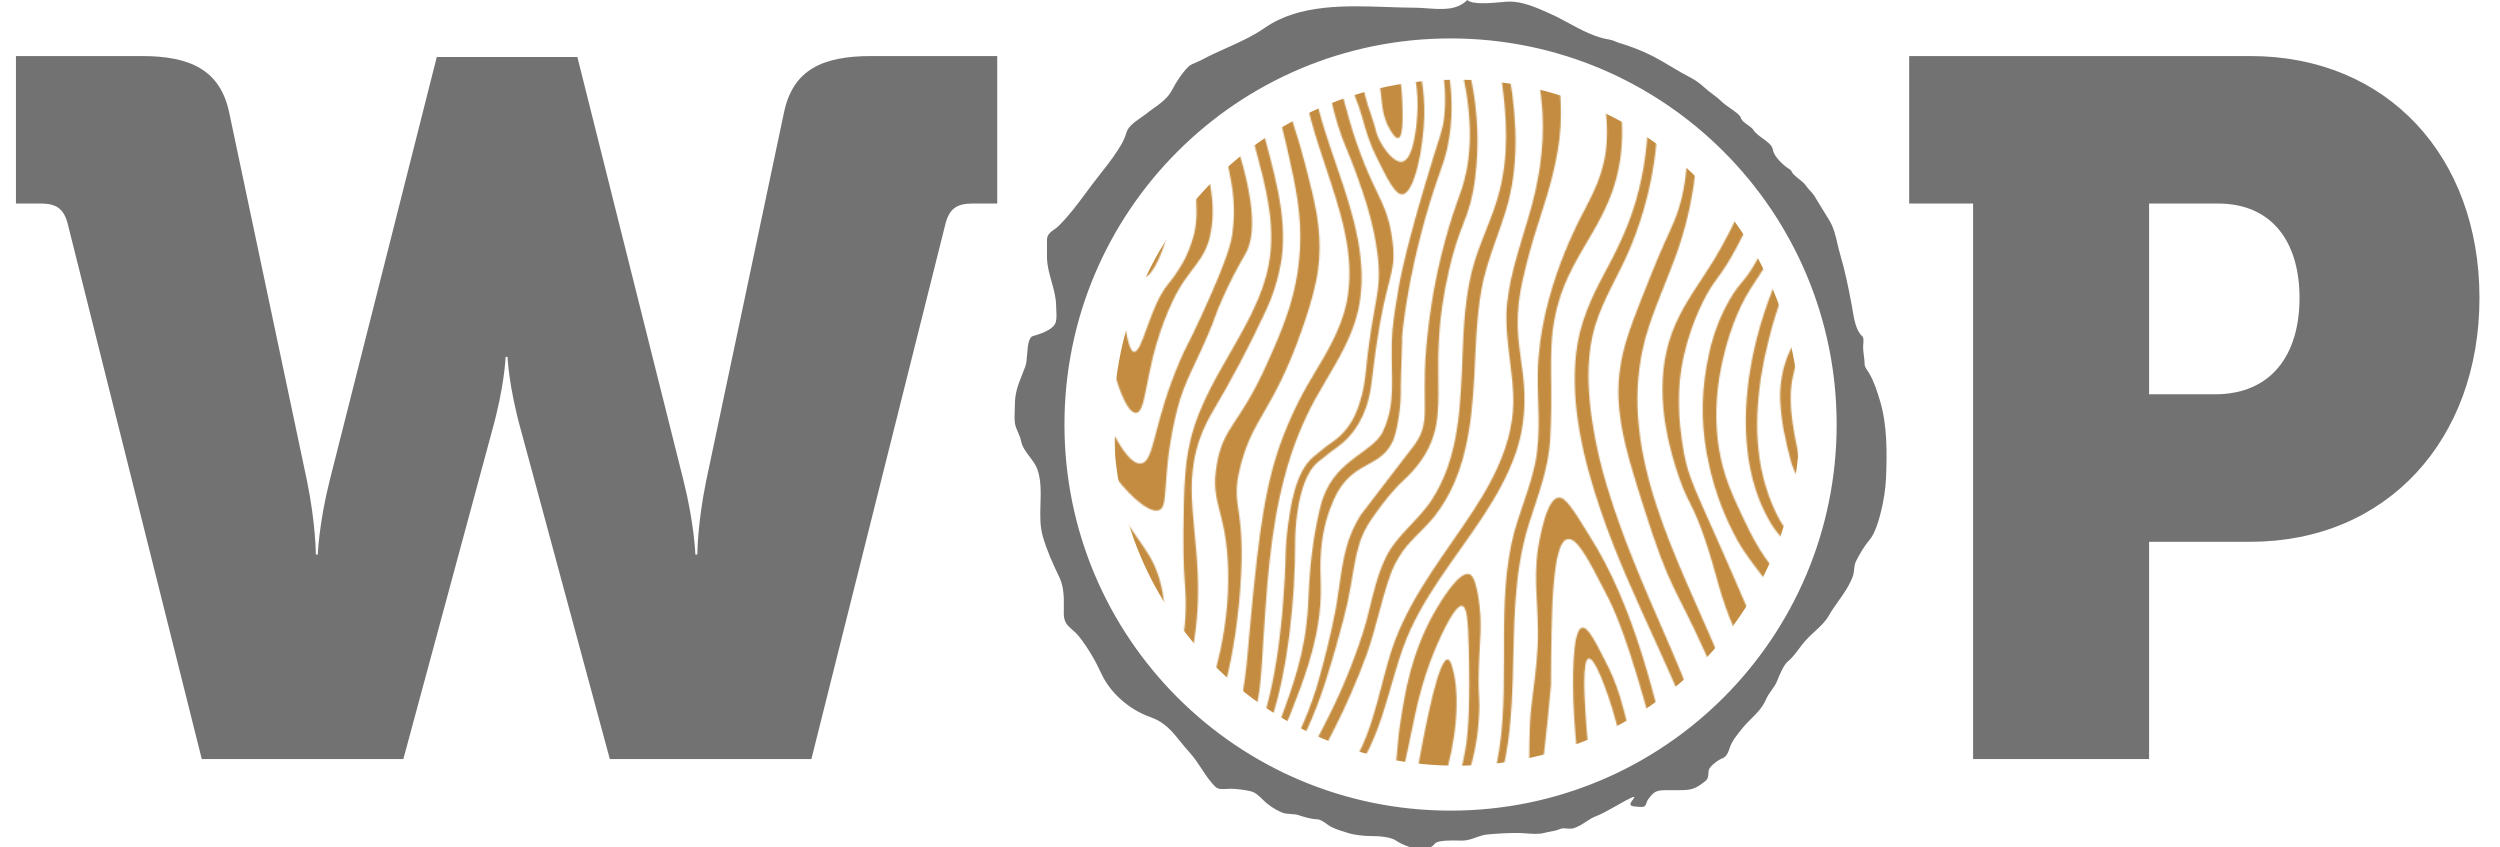 <svg width="1850" height="627" viewBox="0 0 1850 627" fill="none" xmlns="http://www.w3.org/2000/svg">
<path d="M149.315 561.712L50.361 166.623C47.451 154.254 41.63 150.616 29.988 150.616H11.798V41.476H104.932C140.584 41.476 163.14 51.662 169.688 83.677L227.169 355.8C233.718 387.815 233.718 410.371 233.718 410.371H235.173C235.173 410.371 235.9 387.815 243.904 355.8L323.213 42.203H427.26L505.841 355.8C513.845 387.815 514.573 410.371 514.573 410.371H516.028C516.028 410.371 516.028 387.815 522.576 355.8L580.057 83.677C586.605 51.662 608.433 41.476 644.814 41.476H737.947V150.616H719.757C708.115 150.616 702.294 154.254 699.384 166.623L600.43 561.712H451.271L385.787 319.42C376.328 285.95 375.6 264.122 375.6 264.122H374.145C374.145 264.122 373.417 285.95 363.959 319.42L298.474 561.712H149.315Z" fill="#727272"/>
<mask id="mask0_45343_2690" style="mask-type:alpha" maskUnits="userSpaceOnUse" x="825" y="58" width="508" height="519">
<g clip-path="url(#clip0_45343_2690)">
<path d="M1315.92 102.537C1309.34 110.465 1308.31 112.921 1290.77 149.291C1283.74 163.874 1276.74 178.524 1268.3 192.343C1258.65 208.133 1247.24 222.944 1239.75 240.036C1224.23 275.535 1229.72 314.79 1241.56 350.516C1249.46 374.397 1252.86 371.512 1263.6 404.904C1271.13 428.288 1272.62 440.389 1283.21 465.276C1285.98 471.742 1290.37 480.127 1299.18 496.897C1312.24 521.77 1316.22 527.043 1323.11 529.404C1326.19 530.371 1329.41 530.793 1332.62 530.652L1332.62 523.595C1329.5 521.76 1326.71 519.391 1324.37 516.592C1318.05 509.334 1314.68 500.332 1310.91 491.571L1284.58 430.676C1252.83 357.305 1248.94 355.547 1244.55 325.643C1240.6 298.624 1243.1 279.747 1244.2 272.798C1247.06 255.744 1252.39 239.216 1259.99 223.749C1268.83 205.611 1272.39 207.047 1285.62 182.093C1292.62 168.878 1298.86 155.261 1305.48 141.845C1312.01 128.59 1318.9 115.577 1327.36 103.543C1329.14 101.007 1330.91 98.673 1332.62 96.486L1332.62 86.169C1326.51 91.014 1320.91 96.5 1315.92 102.537Z" fill="#575756"/>
<path d="M1319.59 148.152C1315.51 158.979 1308.47 177.412 1299.95 192.801C1290.74 209.45 1288.11 207.558 1279.67 222.195C1268.35 241.93 1264.85 260.068 1262.86 270.988C1258.51 295.341 1259.18 320.349 1264.81 344.427C1269.09 363.974 1276.19 382.768 1285.87 400.197C1291.23 409.83 1299.23 420.093 1315.25 440.619C1320.29 447.328 1326.13 453.375 1332.62 458.623L1332.62 441.048C1329 438.149 1325.53 435.059 1322.23 431.792C1304.98 414.753 1296.55 397.286 1289.42 382.153C1281.99 366.335 1275.27 352.182 1271.97 331.494C1266.88 299.484 1273.21 272.88 1276.13 261.074C1278.41 251.826 1281.37 242.766 1284.99 233.974C1294.45 211.167 1301.13 208.175 1314.32 182.256C1317.38 176.165 1321.75 165.62 1330.52 144.53L1332.62 139.405L1332.62 120.999C1331.41 122.904 1330.22 124.862 1329.11 126.794C1325.33 133.618 1322.15 140.764 1319.59 148.152Z" fill="#575756"/>
<path d="M1292.98 332.315C1295.06 351.688 1300.47 370.846 1310.58 387.522C1314.74 394.404 1323.41 404.962 1332.62 408.504L1332.62 401.997C1320.65 395.45 1313.04 378.238 1308.79 366.391C1296.57 332.369 1299.02 294.71 1306.83 259.963C1310.63 243.072 1315.45 226.155 1322.62 210.324C1325.46 204.189 1328.8 198.313 1332.62 192.763L1332.62 178.005C1323.13 188.483 1316.42 202.275 1311.5 214.886C1297.28 251.256 1288.78 293.087 1292.98 332.315Z" fill="#575756"/>
<path d="M1322.31 264.883C1318.28 275.891 1316.66 287.662 1317.54 299.375C1318.33 312.979 1321.4 326.328 1324.77 339.475C1326.23 345.15 1328.4 351.456 1332.67 355.333L1332.67 344.479C1330.93 339.314 1330.26 333.264 1329.5 329.494C1327.21 318.345 1325.18 307.13 1325.14 295.686C1324.94 285.912 1326.64 276.194 1330.11 267.083C1330.86 265.279 1331.69 263.515 1332.62 261.797L1332.62 247.04C1327.88 252.017 1324.55 259.06 1322.31 264.883Z" fill="#575756"/>
<path d="M1244.43 146.571C1239.83 165.246 1235.88 168.224 1222.06 202.623C1210.99 230.179 1204.31 246.788 1200.78 262.256C1192.47 298.748 1201.65 328.987 1216.13 374.641C1236.47 438.769 1238.85 431.968 1262 483.404C1275.48 513.362 1287.19 543.99 1293.75 576.175L1298.83 576.175C1294.16 539.59 1280.21 504.574 1265.64 471.035C1234.65 399.729 1194.14 322.239 1219.88 242.629C1225.85 224.142 1233.9 206.473 1240.48 188.281C1247.17 169.64 1251.76 150.287 1254.16 130.593C1256.52 110.73 1257.45 90.718 1256.92 70.718L1256.69 58.831L1248.79 58.831C1249.18 65.539 1249.49 72.247 1249.55 78.955C1249.8 108.202 1248.21 131.653 1244.43 146.571Z" fill="#575756"/>
<path d="M1210.6 148.476C1204.94 168.13 1196.19 185.826 1186.51 203.723C1176.69 221.928 1168.73 240.375 1166.36 261.183C1161.92 300.21 1172.03 341.048 1184.49 377.687C1207.49 445.424 1244.89 507.606 1265.66 576.242L1270.56 576.242C1261.53 539.483 1247.31 504.722 1232.16 469.988C1216.6 434.302 1200.87 398.495 1189.58 361.105C1183.86 342.601 1179.72 323.627 1177.21 304.396C1174.57 283.118 1174.24 261.237 1180.56 240.576C1186.62 220.828 1198 203.293 1205.98 184.364C1213.71 166.041 1219.36 146.88 1222.83 127.252C1226.27 107.951 1227.49 88.308 1226.47 68.719C1226.29 65.418 1225.95 62.131 1225.63 58.831L1218.1 58.831C1218.88 66.062 1219.42 73.334 1219.5 80.618C1219.94 103.567 1216.94 126.451 1210.6 148.476Z" fill="#575756"/>
<path d="M1270.36 90.278C1269.05 96.986 1269.4 103.855 1268.59 110.603C1267.9 116.291 1267.01 122.288 1270.56 126.595C1271.45 127.806 1272.66 128.736 1274.05 129.278C1282.21 132.028 1293.94 115.969 1297.41 110.63C1304.38 100.018 1308.47 87.434 1310.91 74.93C1311.95 69.564 1312.64 64.197 1313.22 58.831L1306.77 58.831C1306.27 62.346 1305.38 67.618 1303.82 74.353C1299.64 92.371 1285.8 108.859 1281 106.994C1277.05 105.492 1281 92.787 1279.93 69.054C1279.76 65.485 1279.49 62.078 1279.14 58.831L1271.42 58.831C1272.39 74.192 1271.61 83.892 1270.36 90.278Z" fill="#575756"/>
<path d="M1222.05 508.025C1213.26 476.364 1202.67 444.836 1187.38 415.751C1183.84 409.043 1181.07 404.32 1175.35 395.05C1164.12 376.885 1158.41 367.816 1153.48 368.218C1145.89 368.916 1141.81 387.711 1139.89 396.526C1134 423.653 1137.91 440.409 1138.11 467.013C1138.24 482.709 1136.62 495.548 1133.38 521.227C1131.11 539.284 1132.15 557.879 1131.29 576.124L1140.33 576.124C1144.28 545.804 1147.7 507.435 1147.7 506.912C1148.03 453.852 1148.35 401.329 1159.99 398.941C1166.95 397.505 1175.7 414.53 1186.84 436.183C1191.18 444.622 1200 458.869 1217.86 522.26C1221.97 536.802 1225.76 551.426 1229.55 566.062C1230.42 569.457 1231.24 572.77 1231.96 576.124L1238.98 576.124C1237.96 571.161 1236.75 566.304 1235.66 561.743C1231.35 543.819 1226.98 525.842 1222.05 508.025Z" fill="#575756"/>
<path d="M1198.6 514.969C1195.78 505.86 1192.11 497.046 1187.65 488.647C1180.21 474.09 1174.92 463.747 1170.83 464.498C1162.93 465.933 1164.02 508.153 1164.25 517.853C1164.67 533.818 1166.8 556.518 1169.25 576.226L1178.23 576.226C1176.91 566.043 1174.34 546.295 1173.28 528.626C1172.5 515.961 1170.83 488.298 1175.58 487.305C1179.09 486.567 1184.69 500.721 1186.31 504.866C1195 526.895 1201.17 553.593 1205.35 576.226L1212.3 576.226C1210.88 566.834 1209.25 557.564 1207.22 548.361C1204.75 537.1 1201.88 525.97 1198.6 514.969Z" fill="#575756"/>
<path d="M1188.72 108.47C1186.58 129.546 1178.45 143.673 1172.46 155.546C1170.63 159.195 1139.43 214.751 1138.02 274.411C1137.49 296.937 1140.65 319.878 1136.16 342.162C1132.12 362.473 1123 381.309 1118.66 401.554C1106.48 457.713 1120.14 520.808 1104.94 576.202L1110.42 576.202C1117 552.563 1118.64 527.167 1119.43 502.696C1120.64 464.528 1119.68 425.233 1131.16 388.433C1137.74 367.29 1145.93 347.421 1147.13 324.976C1148.88 291.919 1147.13 280.623 1148.02 257.266C1150.8 188.254 1194.55 173.43 1199.92 109.422C1201.28 92.426 1199.78 75.318 1195.51 58.831L1183.22 58.831C1183.93 61.192 1184.65 63.58 1185.27 66.143C1188.78 79.948 1189.95 94.264 1188.72 108.47Z" fill="#575756"/>
<path d="M1094.36 530.908C1095.45 515.882 1093.74 517.331 1094.24 497.234C1094.82 474.091 1097.35 461.842 1093.86 441.303C1091.52 427.498 1089.07 425.499 1087.28 424.895C1079.46 422.279 1065.09 446.857 1062.4 451.472C1043.46 483.858 1039.24 517.21 1037.21 528.6C1034.94 541.318 1034.05 554.09 1032.87 566.996C1032.59 570.055 1032.25 573.114 1031.79 576.173L1037.05 576.173C1039.41 565.963 1042.17 552.95 1045.55 536.475C1049.07 519.343 1054.12 496.496 1066.61 470.066C1076.91 448.198 1080.84 448.131 1081.98 448.386C1085.32 449.138 1086.37 457.684 1086.9 479.726C1087.83 519.195 1086.73 538.581 1085.02 550.548C1083.82 559.253 1081.85 567.83 1079.13 576.173L1085.36 576.173C1086.03 574.402 1086.67 572.577 1087.29 570.659C1091.32 557.774 1093.69 544.413 1094.36 530.908Z" fill="#575756"/>
<path d="M1131.75 158.484C1125.56 179.762 1118.06 200.798 1115.42 222.975C1112.79 246.224 1118.68 268.32 1119.78 291.396C1121.53 328.222 1102.67 360.125 1082.66 389.211C1061.76 419.719 1039.58 448.939 1028.55 484.974C1019.34 515.093 1014.24 552.375 992.708 576.202L998.75 576.202C1021.42 550.417 1027.09 509.847 1038.65 478.333C1051.72 442.62 1076.95 413.387 1097.47 382.074C1107.24 367.169 1116.1 351.566 1121.89 334.582C1128.36 315.585 1129.34 296.293 1126.89 276.437C1125.44 264.779 1123.38 253.174 1123.07 241.408C1122.92 229.56 1124.25 217.74 1127.02 206.232C1131.56 186.215 1135.67 173.524 1139.57 161.355C1145.84 141.755 1153.29 118.424 1154.82 93.444C1155.46 81.889 1155.01 70.297 1153.47 58.831L1138.53 58.831C1140.08 67.47 1141.08 76.205 1141.51 84.979C1142.68 110.107 1138.75 134.47 1131.75 158.484Z" fill="#575756"/>
<path d="M961.989 184.122C960.186 218.722 948.642 244.494 937.467 269.353C917.064 314.847 905.586 314.967 900.532 343.141C895.109 373.3 907.64 376.681 908.798 421.436C909.956 466.192 898.465 501.288 891.371 522.337C885.093 540.964 877.185 558.978 867.743 576.162L878.103 576.162C883.695 566.673 888.719 556.848 893.148 546.741C898.478 534.532 912.892 499.315 917.67 437.106C922.751 371.623 909.456 377.083 918.262 343.731C927.608 308.367 941.955 304.423 963.016 245.178C974.046 214.187 975.612 199.805 976.178 191.944C977.732 168.332 973.348 150.703 966.135 122.664C960.51 100.931 953.465 79.606 945.048 58.831L937.862 58.831C943.757 75.581 948.658 92.677 952.538 110.026C958.79 137.985 963.345 158.404 961.989 184.122Z" fill="#575756"/>
<path d="M939.385 156.257C941.517 171.914 941.293 187.812 937.226 203.146C933.659 216.562 927.841 229.28 921.299 241.489C908.334 265.745 892.525 288.766 883.917 315.182C876.164 338.982 876.177 360.045 875.756 394.215C875.466 416.566 876.809 432.062 877.177 438.327C878.902 467.037 872.834 510.893 837.926 576.175L846.442 576.175C861.007 551.728 871.961 525.23 878.954 497.531C901.858 405.243 862.356 365.317 896.606 305.912C911.01 281.733 924.19 256.818 936.094 231.266C942.1 218.739 946.235 205.368 948.362 191.595C950.626 175.415 949.046 158.873 945.979 142.909C942.675 125.763 937.805 108.953 933.356 92.103C929.855 78.888 928.091 67.659 926.577 58.858L912.23 58.858C915.797 69.027 921.865 83.114 926.959 102.258C931.763 120.061 936.884 137.985 939.385 156.257Z" fill="#575756"/>
<path d="M911.872 173.483C911.042 179.024 908.91 190.441 889.153 233.439C878.149 257.386 878.412 254.703 873.226 266.778C853.021 313.653 854.574 341.289 844.518 342.886C837.936 343.946 830.552 333.146 825.024 322.762L825.024 352.478C838.357 370.04 851.902 380.128 857.931 377.445C865.025 374.279 859.668 354.746 869.172 311.198C874.805 285.359 880.636 278.033 892.628 250.678C900.012 233.855 898.748 233.855 905.435 219.138C910.33 208.348 915.778 197.829 921.757 187.624C930.168 172.598 930.51 139.004 897.235 58.831L885.875 58.831C892.009 72.327 904.593 101.842 909.792 127.614C911.99 138.521 914.82 153.842 911.872 173.483Z" fill="#575756"/>
<path d="M883.761 172.611C882.639 177.162 881.17 181.617 879.364 185.933C878.226 188.689 876.934 191.377 875.495 193.983C872.302 199.71 868.605 205.13 864.451 210.176C850.722 226.771 845.549 260.942 839.086 260.351C837.77 260.231 834.901 258.487 831.61 235.103C829.279 218.32 828.232 201.379 828.477 184.431C828.441 176.322 827.298 168.258 825.081 160.47L825.081 277.698C828.635 289.303 834.598 305.872 840.692 305.456C849.696 304.865 846.128 268.039 868.216 221.875C879.667 197.941 892.356 193.554 896.081 171.431C897.898 160.577 898.345 149.107 893.791 127.158C888.772 103.596 881.187 80.678 871.177 58.831L858.383 58.831C865.583 74.595 876.087 99.991 882.234 126.944C882.234 126.944 888.302 153.641 883.761 172.611Z" fill="#575756"/>
<path d="M1074.87 494.339C1073.7 490.167 1072.67 488.141 1071.33 488.02C1064.75 487.43 1055.44 532.548 1047.82 576.176L1068.88 576.176C1076.38 552.215 1081.43 517.763 1074.87 494.339Z" fill="#575756"/>
<path d="M1293.55 78.713C1295.52 78.432 1297.65 74.353 1298.81 58.831L1284.99 58.831C1285.61 66.116 1285.66 69.027 1287.62 72.69C1288.3 73.87 1291.14 79.049 1293.55 78.713Z" fill="#575756"/>
<path d="M996.525 223.699C992.379 243.823 981.586 261.264 971.292 278.516C960.79 295.829 952.208 314.277 945.704 333.522C936.424 361.762 931.778 392.163 925.894 454.265C922.077 494.513 922.011 512.664 911.823 541.173C907.486 553.275 902.149 564.98 895.87 576.162L906.15 576.162C915.226 562.554 922.319 547.678 927.21 531.997C933.213 512.476 933.147 499.503 934.753 475.247C937.477 434.289 939.886 393.061 950.482 353.243C955.577 333.399 963.053 314.271 972.74 296.293C982.665 278.262 994.525 261.116 1001.57 241.582C1013.85 207.52 1005.36 171.9 994.498 138.75C988.286 119.779 981.151 101.078 976.071 81.745C974.087 74.21 972.557 66.557 971.49 58.831L964.198 58.831C966.62 80.511 973.938 102.084 980.546 122.154C991.195 154.446 1003.63 189.193 996.525 223.699Z" fill="#575756"/>
<path d="M1109.25 142.908C1103.99 162.912 1093.92 181.184 1089.03 201.348C1084.24 221.083 1083.1 241.435 1082.29 261.72C1080.85 298.479 1080.23 338.19 1059.43 369.986C1049.22 385.589 1033.26 396.093 1025.1 413.266C1017.05 430.197 1014.48 449.153 1008.98 466.929C1001.99 488.872 993.287 510.205 982.94 530.722C975.346 546.15 966.829 561.055 958.681 576.175L968.093 576.175C974.674 564.383 980.861 552.375 986.889 540.382C996.152 522.228 1004.32 503.514 1011.33 484.343C1017.91 466.017 1021.56 446.873 1027.81 428.479C1030.75 419.255 1035.45 410.711 1041.63 403.338C1048.11 395.892 1055.66 389.52 1061.79 381.725C1084.64 352.639 1089.09 314.189 1090.98 278.208C1092.09 257.319 1092.52 236.256 1096.04 215.582C1099.55 194.909 1108.22 175.791 1114.37 155.707C1123.94 124.462 1122.73 91.204 1117.49 58.831L1111.19 58.831C1115.04 86.884 1116.73 115.084 1109.25 142.908Z" fill="#575756"/>
<path d="M1003.94 129.305C1009.2 144.062 1016.36 164.186 1019.31 187.744C1023.08 217.944 1015.84 220.6 1010.32 278.57C1010.32 278.57 1008.18 300.854 998.306 314.793C993.041 322.319 987.92 325.821 982.51 329.551C982.51 329.551 979.009 332.126 971.98 337.976C958.528 349.111 955.013 374.95 953.105 388.956C952.111 396.143 951.517 403.381 951.328 410.636C951.078 422.711 949.366 479.567 937.178 523.719C932.072 542.03 924.829 559.65 915.604 576.202L919.816 576.202C928.847 562.16 936.067 546.992 941.298 531.071C952.789 495.827 958.607 443.398 958.409 400.36C958.409 400.36 958.238 355.551 975.587 341.692C984.498 334.568 985.406 333.884 985.406 333.884C990.908 330.074 996.608 326.143 1002.52 317.865C1012.57 303.644 1014.36 288.927 1015.52 278.704C1020.22 239.007 1024.74 221.257 1027.76 209.518C1030.67 198.182 1032.12 192.494 1030.46 178.662C1028.45 161.892 1024.34 153.252 1018.62 141.285C1010.49 124.614 1003.83 107.239 998.714 89.365C995.713 79.29 993.08 69.067 990.737 58.804L982.563 58.804C984.129 70.656 986.741 82.339 990.369 93.712C994.739 107.558 997.99 112.615 1003.94 129.305Z" fill="#575756"/>
<path d="M1081.39 140.749C1079.83 145.377 1078.12 149.455 1074.89 159.423C1066.92 184.332 1061.2 209.928 1057.78 235.894C1049.21 299.512 1060.9 309.158 1046.84 329.054C1045.52 330.852 1045.52 330.731 1019.37 364.808C1011.35 375.259 1007.33 380.477 1006.96 381.068C993.795 402.063 993.269 420.819 989.228 446.121C989.228 446.121 985.687 468.311 975.894 503.085C970.55 522.069 960.967 547.358 942.421 576.148L947.752 576.148C961.686 553.824 972.796 529.793 980.817 504.628C993.466 464.273 997.494 444.324 997.494 444.324C1003.31 415.546 1003.07 401.715 1014.42 384.958C1026.44 367.182 1035.73 358.22 1035.73 358.22C1040.17 353.941 1044.41 350.332 1049.66 343.463C1064.85 323.513 1064.65 305.898 1064.37 281.669C1064.12 261.384 1063.86 236.162 1072.27 199.993C1074.87 188.297 1078.39 176.835 1082.8 165.715C1087.22 155.156 1090.15 144.013 1091.52 132.618C1094.67 108.037 1093.72 83.088 1088.7 58.831L1083.28 58.831C1091.08 97.026 1087.38 123.04 1081.39 140.749Z" fill="#575756"/>
<path d="M1068.83 85.435C1067.7 97.107 1065.91 98.126 1054.2 137.757C1039.18 188.509 1035.77 208.405 1034.64 214.952C1031.69 232.795 1030.21 241.784 1029.96 252.812C1029.31 281.374 1033.14 298.426 1023.26 319.462C1022.12 321.791 1020.59 323.909 1018.76 325.727C1007.81 337.198 989.014 343.355 979.721 366.659C978.499 369.789 977.514 373.009 976.772 376.292C969.151 407.255 968.625 436.529 967.901 449.18C966.045 482.049 957.055 506.654 947.538 532.681C942.088 547.609 935.655 562.145 928.281 576.189L934.783 576.189C936.099 573.25 937.416 570.111 938.943 566.636C963.32 509.096 978.563 473.128 977.365 431.713C977.062 421.436 975.338 396.456 986.276 371.556C987.795 367.743 989.705 364.105 991.975 360.702C1004.68 342.135 1020.6 344.751 1029.49 328.786C1032.46 323.419 1033.37 318.335 1034.99 309.145C1036.22 301.61 1036.75 293.974 1036.57 286.338C1036.65 274.572 1037.37 262.82 1037.61 251.054C1036.7 255.079 1041.14 194.587 1066.98 123.429C1073.31 106.068 1075.94 83.798 1072.91 58.831L1068.54 58.831C1069.59 67.662 1069.68 76.582 1068.83 85.435Z" fill="#575756"/>
<path d="M1007.21 84.133C1009.84 92.639 1010.87 97.952 1014.56 107.128C1014.73 107.544 1015.95 110.804 1017.64 114.266C1026.39 132.136 1032.21 144.009 1037.66 143.781C1046.73 143.365 1053.45 109.221 1053.97 85.555C1054.14 76.606 1053.5 67.66 1052.06 58.831L1047.44 58.831C1048.94 67.606 1049.38 76.536 1048.75 85.421C1048.46 89.446 1046.73 118.049 1037.59 119.672C1031.38 120.772 1023.03 109.235 1019.56 100.997C1017.98 97.268 1018.76 97.402 1014.83 85.636C1012.7 79.25 1011.74 76.983 1010.52 72.059C1009.29 67.135 1009.2 65.016 1008.33 60.334L1008.09 58.831L998.998 58.831C999.669 61.621 1000.31 64.197 1001.01 66.357C1003.39 74.233 1004.07 73.79 1007.21 84.133Z" fill="#575756"/>
<path d="M1034.69 102.205C1038.85 101.279 1037.99 81.92 1037.65 74.192C1037.45 69.939 1037.08 64.801 1036.33 58.831L1020.54 58.831C1022.96 74.447 1021.85 84.764 1028.76 96.181C1030.26 98.636 1032.68 102.647 1034.69 102.205Z" fill="#575756"/>
<path d="M850.786 411.671C848.759 408.197 845.284 403.193 838.334 393.171C833.608 386.356 829.12 380.104 825.026 374.389L825.026 389.468C826.224 391.373 827.422 393.278 828.62 395.358C838.663 412.691 851.47 434.774 852.55 464.919C852.55 466.194 853.445 496.218 842.362 519.133C839.597 524.848 835.899 530.523 831.279 542.181C829.508 547.141 827.42 551.977 825.026 556.657L825.026 574.916C841.948 550.654 853.323 522.838 858.315 493.508C861.579 473.505 867.108 439.67 850.786 411.671Z" fill="#575756"/>
<path d="M838.188 450.574C835.738 437.807 831.294 425.523 825.026 414.191L825.026 533.592C838.806 508.322 843.464 478.928 838.188 450.521L838.188 450.574Z" fill="#575756"/>
<path d="M842.462 196.568C844.199 202.592 845.028 204.792 846.608 205.06C853.321 206.161 869.34 172.366 867.366 137.981C866.049 115.268 856.677 88.919 846.661 88.436C842.646 88.248 838.342 92.179 836.328 95.694C832.748 101.959 834.788 109.378 835.499 112.249C842.251 139.242 830.892 156.374 842.462 196.568ZM844.107 116.65C842.784 112.888 842.479 108.833 843.225 104.911C843.409 104.012 844.673 98.203 846.766 97.975C851.175 97.505 860.679 121.801 860.06 147.077C859.573 167.12 852.768 186.225 849.135 185.983C846.332 185.755 844.304 173.909 844.107 172.728C843.663 170.147 843.469 167.527 843.528 164.907C843.791 155.435 844.949 151.37 845.581 144.421C846.253 136.975 847.161 127.02 844.107 116.65Z" fill="#575756"/>
</g>
</mask>
<g mask="url(#mask0_45343_2690)">
<ellipse cx="1077.9" cy="312.738" rx="253.879" ry="253.879" fill="#C38C40"/>
</g>
<path fill-rule="evenodd" clip-rule="evenodd" d="M1110.99 1.593C1113.56 1.361 1115.68 1.169 1116.94 1.169C1126.99 1.169 1136.72 5.503 1145.89 9.588C1146.31 9.778 1146.74 9.966 1147.16 10.154C1151.8 12.219 1156.35 14.681 1160.91 17.154C1170.57 22.389 1180.33 27.679 1191.39 29.38C1192.75 29.589 1194.06 30.141 1195.38 30.697C1196.32 31.093 1197.27 31.491 1198.24 31.767C1205.06 33.715 1213.39 36.933 1219.98 40.061C1225.96 42.902 1231.51 46.213 1237.12 49.556C1241.79 52.338 1246.5 55.142 1251.52 57.716C1255.13 59.568 1258.68 62.351 1261.57 65.004C1263.45 66.73 1265.42 68.206 1267.36 69.667C1269.8 71.499 1272.22 73.308 1274.39 75.56C1275.29 76.492 1277.31 77.906 1279.53 79.465C1283.39 82.168 1287.87 85.306 1288.21 87.121C1288.58 89.095 1290.94 90.77 1293.25 92.406C1295 93.644 1296.71 94.86 1297.51 96.168C1298.89 98.429 1301.58 100.376 1304.28 102.324C1307.86 104.92 1311.46 107.52 1311.96 110.87C1312.72 115.934 1320 122.733 1324.4 125.321C1325.24 125.815 1325.63 126.542 1326.04 127.305C1326.35 127.865 1326.66 128.444 1327.17 128.965C1328.35 130.188 1329.73 131.273 1331.1 132.361C1333.23 134.046 1335.37 135.737 1336.84 137.95C1337.63 139.135 1338.57 140.133 1339.52 141.148C1340.62 142.32 1341.74 143.515 1342.68 145.05C1344.01 147.206 1345.32 149.376 1346.63 151.544C1348.84 155.199 1351.05 158.844 1353.3 162.391C1356.85 167.97 1358.26 174.065 1359.69 180.268C1360.31 182.928 1360.93 185.609 1361.72 188.277C1365.45 200.781 1367.84 212.949 1370.27 225.786C1370.46 226.794 1370.64 227.929 1370.85 229.143C1371.94 235.781 1373.43 244.817 1378.06 248.782C1379.28 249.829 1379 252.84 1378.8 255.011C1378.74 255.714 1378.68 256.33 1378.69 256.761C1378.71 258.885 1378.98 260.975 1379.25 263.063C1379.53 265.248 1379.82 267.429 1379.82 269.641C1379.82 271.152 1381.11 273.069 1382.21 274.696C1382.59 275.253 1382.94 275.777 1383.21 276.238C1386.97 282.658 1389.3 290.212 1391.38 297.224C1396.62 314.909 1396.42 335.549 1395.65 354.022C1395.33 361.617 1393.86 370.869 1392.01 378.274C1390.4 384.708 1387.73 394.53 1383.46 399.511C1379.52 404.108 1376.3 409.729 1373.53 415.092C1372.46 417.177 1372.25 419.255 1372.05 421.354C1371.87 423.102 1371.7 424.864 1371.02 426.653C1368.37 433.639 1364.48 439.113 1360.53 444.663C1358.02 448.19 1355.49 451.747 1353.24 455.743C1350.83 460.035 1346.61 463.913 1342.54 467.669C1340.1 469.916 1337.71 472.119 1335.77 474.341C1334.28 476.057 1332.86 477.958 1331.42 479.878C1328.74 483.448 1326.01 487.086 1322.7 489.734C1320.12 491.806 1316.53 500.076 1315.29 503.368C1314.26 506.113 1312.6 508.465 1310.93 510.819C1309.42 512.949 1307.91 515.08 1306.87 517.505C1304.28 523.553 1300.09 527.722 1295.86 531.926C1293.62 534.156 1291.37 536.395 1289.34 538.93C1288.97 539.39 1288.6 539.851 1288.23 540.314C1285.01 544.292 1281.67 548.424 1280.04 553.318C1279 556.441 1277.72 560.081 1274.39 561.235C1271.55 562.216 1264.91 567.195 1264.46 570.031C1264.32 570.897 1264.28 571.69 1264.23 572.431C1264.1 574.619 1264 576.356 1261.7 578.199C1254.1 584.277 1250.98 584.733 1241.84 584.733H1232.79C1225.62 584.733 1223.84 585.923 1219.98 591.016C1219.1 592.171 1218.71 593.276 1218.38 594.221C1217.71 596.119 1217.27 597.375 1213.57 597.11C1213.16 597.081 1212.75 597.054 1212.36 597.029C1207.47 596.711 1204.35 596.508 1208.35 591.707C1212.1 587.215 1205.16 591.14 1196.97 595.778C1191.36 598.954 1185.16 602.464 1181.4 603.833C1178.55 604.87 1176.01 606.532 1173.47 608.193C1170.56 610.09 1167.66 611.986 1164.31 612.943C1162.82 613.369 1161.24 613.235 1159.66 613.101C1157.77 612.941 1155.87 612.78 1154.13 613.572C1152.1 614.497 1149.46 614.984 1146.99 615.443C1145.49 615.721 1144.04 615.988 1142.82 616.336C1139.01 617.424 1133.91 617.053 1129.2 616.71C1127.03 616.551 1124.94 616.399 1123.09 616.399C1115.34 616.399 1108.01 616.812 1100.48 617.53C1097.61 617.803 1094.91 618.768 1092.19 619.736C1088.96 620.892 1085.71 622.054 1082.13 622.054C1081.59 622.054 1080.85 622.037 1079.96 622.017C1074.56 621.896 1063.77 621.655 1061.77 624.316C1055.79 632.292 1039.07 626.357 1033.5 622.305C1029.06 619.076 1019.51 618.661 1013.96 618.661C1009.31 618.661 1001.81 617.838 997.497 616.399C996.578 616.093 995.602 615.789 994.595 615.476C990.355 614.157 985.578 612.672 982.292 610.116C980.291 608.559 976.871 606.221 974.313 606.221C970.789 606.221 964.74 604.532 961.307 603.331C959.343 602.643 957.178 602.499 955.04 602.356C952.653 602.197 950.3 602.04 948.301 601.131C942.634 598.555 938.55 595.841 934.227 591.518C932.011 589.302 929.102 586.436 925.808 585.612C921.059 584.425 915.921 583.882 911.043 583.665C910.228 583.629 909.216 583.697 908.121 583.772C905.128 583.975 901.522 584.219 899.671 582.471C895.551 578.58 892.355 573.725 889.123 568.814C886.371 564.633 883.592 560.411 880.194 556.711C877.743 554.042 875.579 551.359 873.485 548.763C867.35 541.159 861.815 534.298 851.418 530.699C836.082 525.391 821.621 513.035 814.914 498.279C810.658 488.916 804.998 479.322 798.641 471.199C796.943 469.03 795.153 467.465 793.507 466.026C790.038 462.995 787.206 460.519 787.206 454.11C787.206 452.892 787.219 451.669 787.232 450.444C787.318 442.415 787.405 434.299 783.813 426.904C779.066 417.131 774.609 407.195 771.624 396.746C769.466 389.195 769.71 381.06 769.953 372.941C770.214 364.189 770.476 355.454 767.728 347.487C766.556 344.089 764.243 341.03 761.933 337.976C759.152 334.298 756.375 330.627 755.602 326.377C755.2 324.162 754.253 322.006 753.32 319.882C752.347 317.667 751.39 315.487 751.078 313.308C750.639 310.231 750.769 306.921 750.897 303.686C750.957 302.175 751.016 300.681 751.016 299.234C751.016 290.689 753.526 284.396 756.36 277.29C757.166 275.269 757.998 273.183 758.807 270.961C759.539 268.947 759.802 265.674 760.077 262.245C760.566 256.172 761.093 249.614 764.336 248.719C768.746 247.502 778.208 244.477 780.671 239.797C782.076 237.129 781.864 233.384 781.674 230.01C781.611 228.901 781.551 227.832 781.551 226.854C781.551 220.452 779.843 214.376 778.141 208.32C776.45 202.305 774.765 196.31 774.765 190.036V177.596C774.765 173.593 777.365 171.755 780.1 169.821C781.249 169.009 782.422 168.18 783.436 167.166C791.275 159.327 797.221 151.295 803.344 143.023C806.154 139.227 809.001 135.38 812.086 131.478L812.368 131.122C817.602 124.503 822.884 117.823 827.354 110.87C830.108 106.587 832.236 102.829 833.637 97.927C834.888 93.55 840.065 89.966 844.363 86.99C845.75 86.03 847.045 85.133 848.088 84.293C849.747 82.957 851.548 81.664 853.376 80.353C858.651 76.569 864.143 72.628 867.062 67.015C870.134 61.107 874.602 54.135 879.377 49.36C880.747 47.99 883.504 46.835 885.999 45.789C887.318 45.237 888.563 44.715 889.493 44.208C895.345 41.016 901.457 38.273 907.599 35.517C917.239 31.191 926.955 26.831 935.861 20.647C961.393 2.916 995.787 4.118 1026.73 5.199C1033.6 5.439 1040.3 5.673 1046.69 5.693C1049.8 5.703 1053.01 5.938 1056.23 6.174C1067.07 6.967 1078.04 7.771 1085.77 0.038C1089.69 3.516 1102.68 2.342 1110.99 1.593ZM1073.41 599.863C1231.21 599.863 1359.12 471.944 1359.12 314.148C1359.12 156.353 1231.21 28.434 1073.41 28.434C915.615 28.434 787.696 156.353 787.696 314.148C787.696 471.944 915.615 599.863 1073.41 599.863Z" fill="#727272"/>
<path d="M1460.09 561.712V150.616H1412.79V41.476H1665.27C1766.41 41.476 1834.8 115.691 1834.8 220.466C1834.8 325.241 1766.41 400.912 1665.27 400.912H1590.33V561.712H1460.09ZM1590.33 291.771H1639.08C1681.28 291.771 1701.65 261.94 1701.65 220.466C1701.65 178.993 1681.28 150.616 1641.26 150.616H1590.33V291.771Z" fill="#727272"/>
<defs>
<clipPath id="clip0_45343_2690">
<rect width="517.344" height="507.583" fill="white" transform="translate(1332.59 58.832) rotate(90)"/>
</clipPath>
</defs>
</svg>

